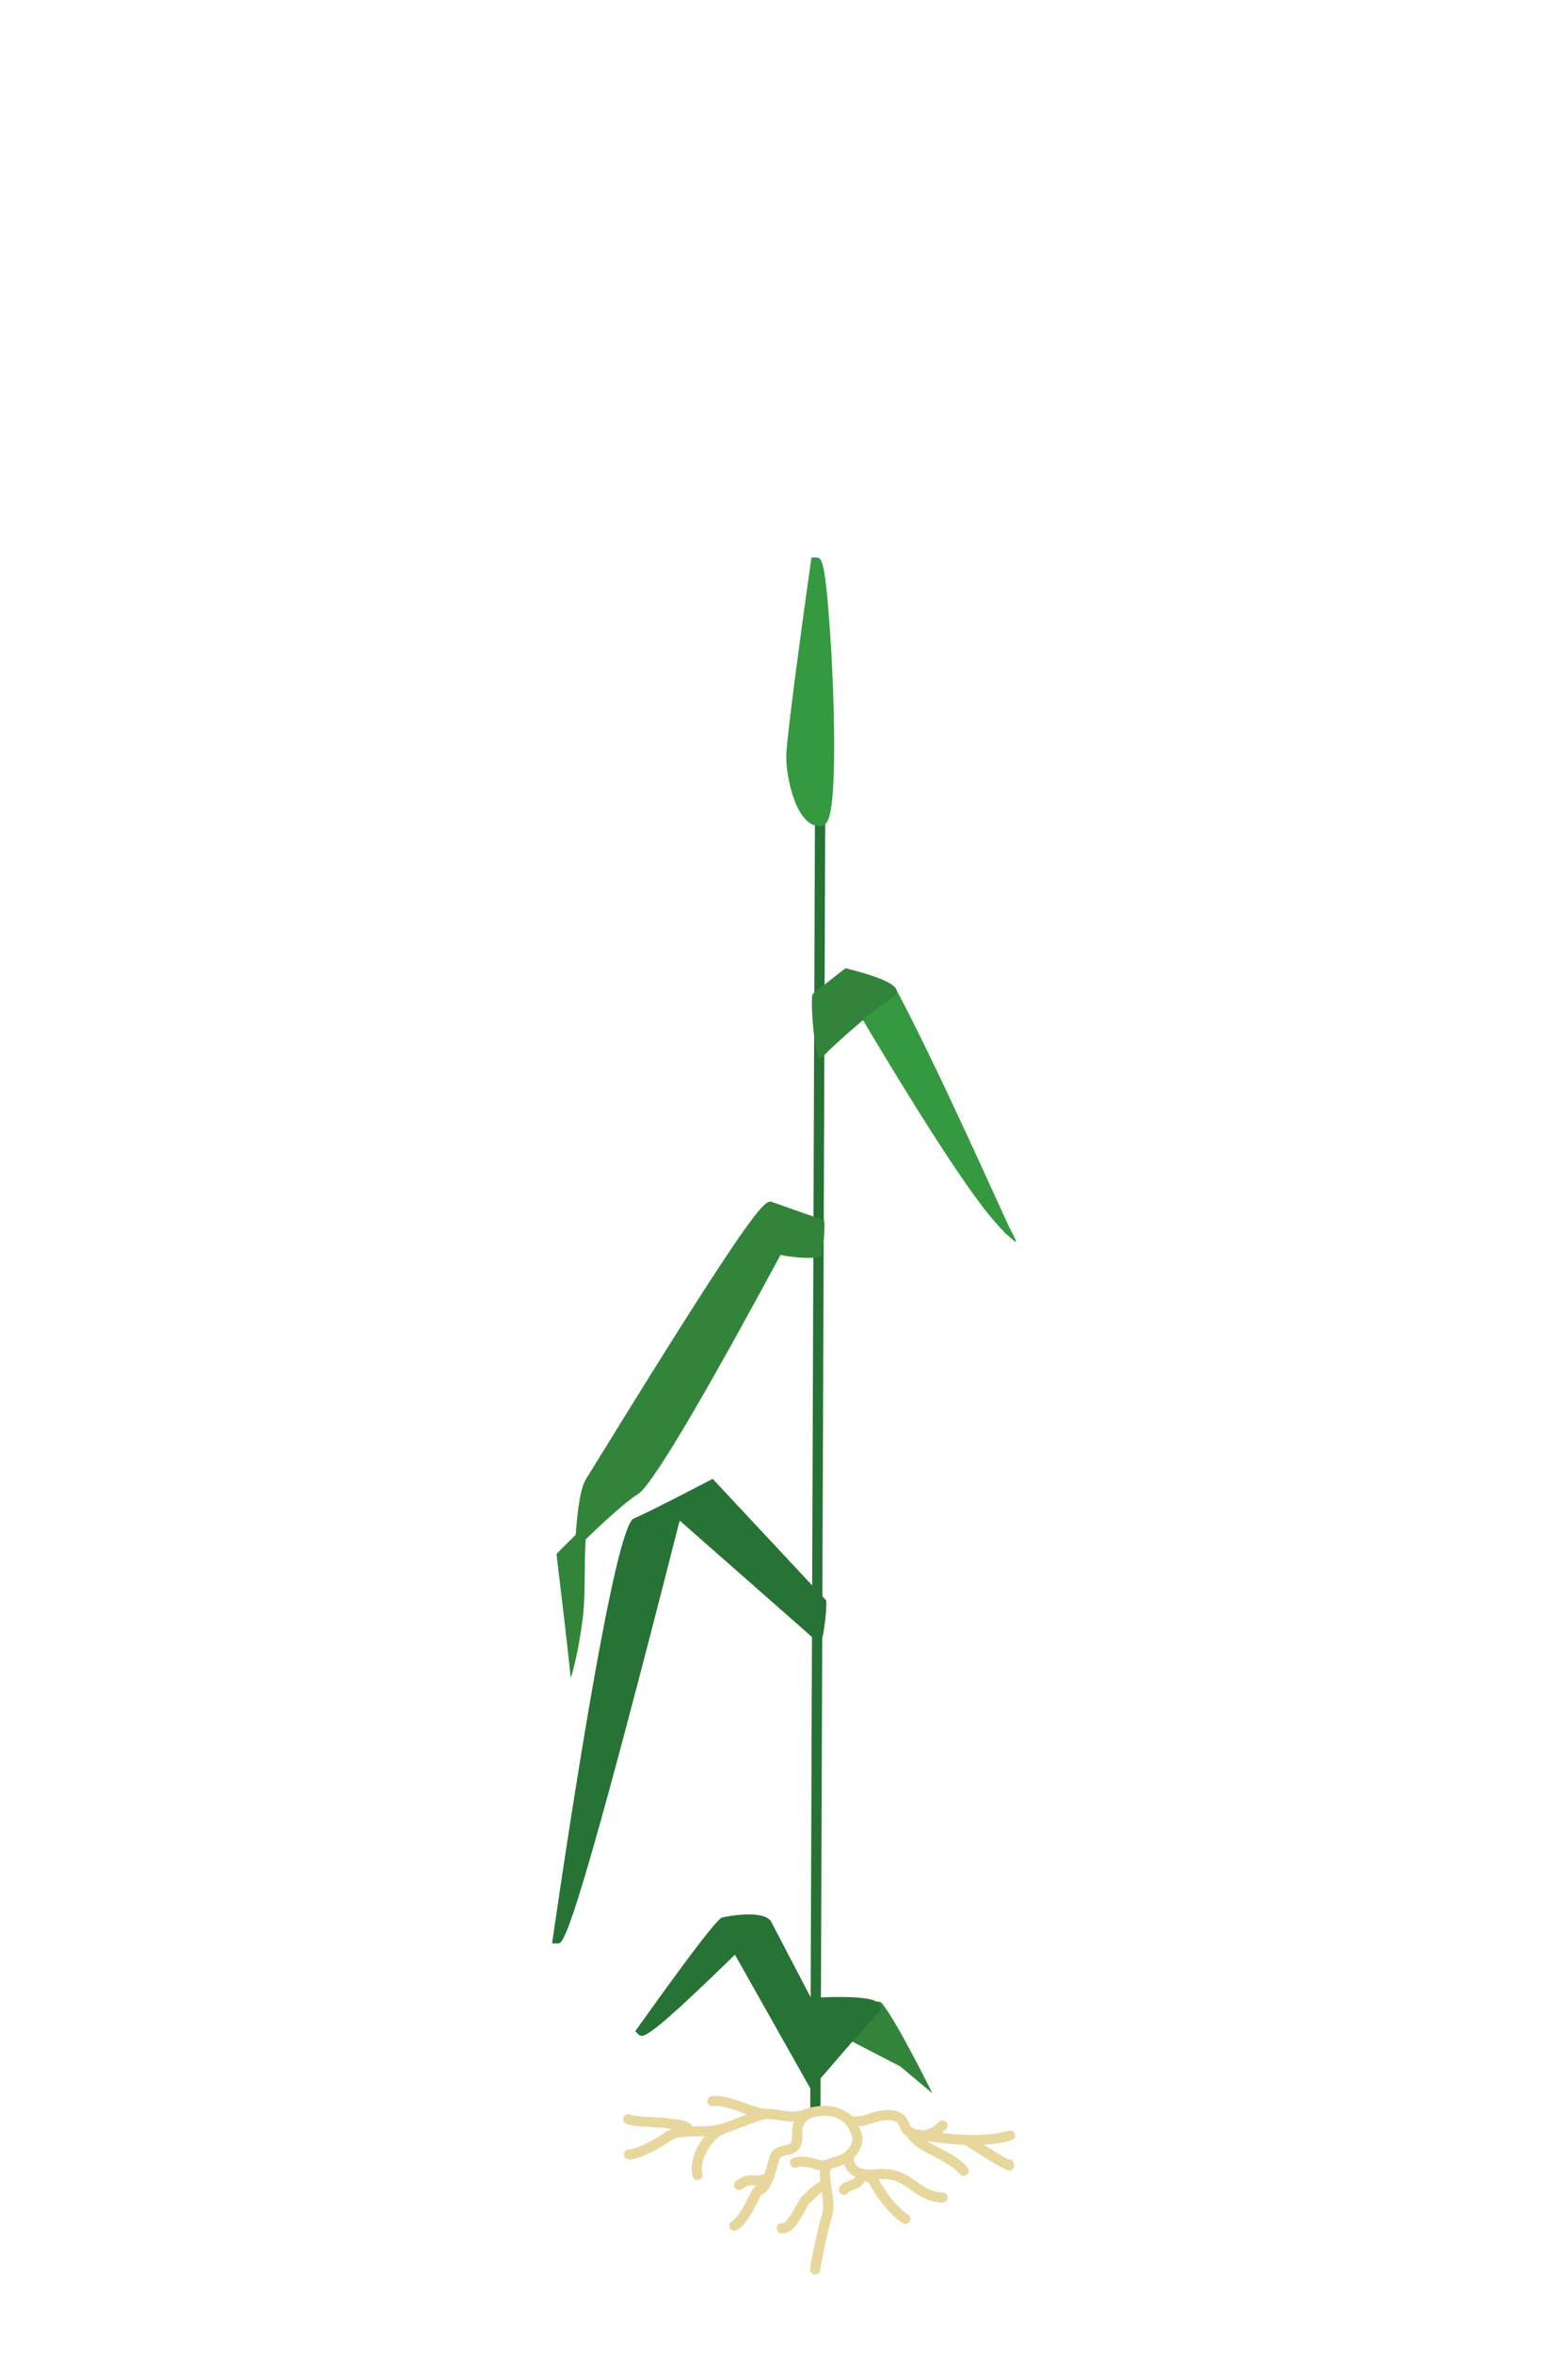 <?xml version="1.0" encoding="utf-8"?>
<!-- Generator: Adobe Illustrator 16.0.0, SVG Export Plug-In . SVG Version: 6.00 Build 0)  -->
<!DOCTYPE svg PUBLIC "-//W3C//DTD SVG 1.1//EN" "http://www.w3.org/Graphics/SVG/1.1/DTD/svg11.dtd">
<svg version="1.1" xmlns="http://www.w3.org/2000/svg" xmlns:xlink="http://www.w3.org/1999/xlink" x="0px" y="0px" width="200px"
	 height="300px" viewBox="0 0 200 300" enable-background="new 0 0 200 300" xml:space="preserve">
<g id="Слой_1">
</g>
<g id="Слой_2">
</g>
<g id="Слой_3">
</g>
<g id="Слой_4">
</g>
<g id="Слой_6">
	<g>
		<path fill="#277235" d="M104.005,269.193h-0.004c-0.363-0.003-0.654-0.288-0.651-0.646l0.593-163.329
			c0.003-0.354,0.297-0.643,0.656-0.643h0.002c0.361,0.006,0.656,0.291,0.652,0.647l-0.594,163.327
			C104.657,268.905,104.362,269.193,104.005,269.193"/>
		<g>
			<path fill="#E8D79D" d="M93.671,284.422c-0.207,0-0.412-0.101-0.54-0.278c-0.205-0.293-0.131-0.689,0.171-0.889
				c0.901-0.612,1.577-1.963,2.073-2.947c0.512-1.033,0.824-1.654,1.428-1.76c0.397-0.211,0.962-2.198,1.265-3.265l0.082-0.293
				c0.319-1.111,1.272-1.32,1.896-1.459c0.653-0.141,0.832-0.222,0.929-0.552c0.078-0.245,0.069-0.546,0.063-0.862
				c-0.01-0.291-0.015-0.576,0.022-0.861c0.188-1.426,1.487-2.592,2.958-2.651h0.027c0.35,0,0.64,0.271,0.655,0.616
				c0.015,0.35-0.264,0.65-0.626,0.667c-0.823,0.034-1.609,0.736-1.715,1.534c-0.03,0.218-0.021,0.437-0.012,0.658
				c0.01,0.383,0.021,0.825-0.113,1.265c-0.33,1.096-1.274,1.305-1.902,1.439c-0.649,0.145-0.826,0.226-0.918,0.551l-0.084,0.29
				c-0.586,2.061-1.093,3.848-2.176,4.156c-0.142,0.17-0.41,0.696-0.604,1.09c-0.558,1.115-1.32,2.639-2.508,3.441
				C93.931,284.384,93.799,284.422,93.671,284.422"/>
			<path fill="#E8D79D" d="M80.24,275.324c-0.358,0-0.655-0.284-0.655-0.641c0-0.355,0.297-0.642,0.655-0.642
				c0.967,0,3.719-1.503,4.188-1.904c0.527-0.453,1.238-0.752,2.111-0.882c1.001-0.151,1.808-0.156,2.585-0.161
				c1.07-0.004,1.996-0.01,3.23-0.416c0.333-0.105,0.839-0.304,1.41-0.526c1.718-0.672,3.092-1.188,3.885-1.245
				c0.694-0.059,1.341,0.048,1.96,0.147c1.078,0.171,2.102,0.33,3.435-0.279c0.336-0.146,0.718-0.014,0.873,0.31
				c0.154,0.32,0.014,0.702-0.314,0.852c-1.71,0.783-3.036,0.574-4.2,0.387c-0.573-0.095-1.111-0.173-1.651-0.138
				c-0.658,0.052-2.367,0.719-3.504,1.16c-0.596,0.233-1.131,0.439-1.477,0.554c-1.433,0.469-2.506,0.474-3.64,0.479
				c-0.729,0.004-1.487,0.004-2.393,0.145c-0.622,0.095-1.111,0.29-1.446,0.576C84.793,273.531,81.722,275.324,80.24,275.324"/>
			<path fill="#E8D79D" d="M124.224,273.48c-0.33,0-0.668-0.005-1.016-0.015c-2.234-0.08-4.363-0.386-5.92-0.612
				c-0.898-0.127-1.873-0.366-2.324-1.213c-0.074-0.146-0.136-0.287-0.203-0.43c-0.07-0.166-0.143-0.331-0.245-0.486
				c-0.256-0.392-1.371-0.707-3.363,0.024c-0.606,0.221-2.659,0.853-3.642-0.238c-0.24-0.263-0.218-0.67,0.051-0.904
				c0.273-0.235,0.689-0.21,0.928,0.055c0.264,0.286,1.25,0.236,2.203-0.118c2.734-0.999,4.332-0.407,4.92,0.479
				c0.146,0.215,0.25,0.448,0.352,0.682c0.055,0.116,0.104,0.23,0.164,0.344c0.177,0.338,0.797,0.458,1.25,0.523
				c1.625,0.235,3.713,0.534,5.873,0.611c2.188,0.08,3.991-0.101,5.375-0.524c0.346-0.103,0.717,0.089,0.822,0.422
				c0.106,0.338-0.088,0.698-0.43,0.804C127.717,273.282,126.107,273.48,124.224,273.48"/>
			<path fill="#E8D79D" d="M103.977,290c-0.022,0-0.049,0-0.071-0.004c-0.361-0.041-0.621-0.356-0.58-0.707
				c0.146-1.264,1.112-5.703,1.495-6.893c0.31-0.957,0.142-2.01-0.032-3.122c-0.107-0.669-0.219-1.358-0.229-2.058
				c-0.006-0.398,0.026-0.919,0.341-1.356c0.396-0.561,1.034-0.726,1.546-0.856c0.115-0.029,0.227-0.057,0.336-0.09
				c1.109-0.347,2.175-1.523,1.88-2.529c-0.954-3.271-4.103-2.604-4.456-2.514c-0.368,0.076-0.711-0.131-0.796-0.47
				c-0.09-0.347,0.126-0.691,0.479-0.777c1.628-0.394,4.978-0.193,6.033,3.407c0.52,1.758-1.035,3.574-2.745,4.106
				c-0.128,0.04-0.264,0.07-0.396,0.107c-0.354,0.091-0.684,0.178-0.807,0.349c-0.101,0.14-0.107,0.413-0.105,0.609
				c0.008,0.603,0.107,1.22,0.212,1.871c0.19,1.213,0.392,2.466-0.01,3.714c-0.366,1.112-1.305,5.459-1.446,6.642
				C104.59,289.76,104.306,290,103.977,290"/>
			<path fill="#E8D79D" d="M120.233,280.818h-0.015c-1.81-0.035-2.992-0.871-4.036-1.604c-1.067-0.757-2.013-1.483-3.772-1.403
				c-0.21,0.005-0.418,0.024-0.628,0.042c-0.46,0.038-0.938,0.078-1.438,0.024c-0.928-0.092-1.703-0.463-2.182-1.044
				c-0.59-0.718-0.854-1.885-0.183-2.646c0.239-0.266,0.651-0.293,0.927-0.064c0.27,0.229,0.301,0.637,0.064,0.902
				c-0.161,0.188-0.059,0.671,0.208,0.999c0.351,0.426,0.962,0.547,1.295,0.579c0.38,0.035,0.772,0.006,1.198-0.03
				c0.229-0.021,0.455-0.04,0.683-0.045c2.206-0.048,3.447,0.837,4.595,1.644c1.017,0.718,1.895,1.339,3.299,1.363
				c0.363,0.011,0.647,0.301,0.641,0.659C120.882,280.543,120.592,280.818,120.233,280.818"/>
			<path fill="#E8D79D" d="M115.476,283.545c-0.131,0-0.26-0.035-0.373-0.112c-2.229-1.506-3.963-4.434-4.203-5.047
				c-0.104-0.164-0.829-0.545-1.241-0.638c-0.351-0.079-0.571-0.423-0.489-0.77c0.084-0.345,0.425-0.556,0.785-0.48
				c0.352,0.081,1.839,0.581,2.166,1.429c0.18,0.439,1.771,3.133,3.725,4.447c0.302,0.2,0.377,0.6,0.172,0.895
				C115.886,283.447,115.683,283.545,115.476,283.545"/>
			<path fill="#E8D79D" d="M99.771,284.752c-0.028,0-0.06,0-0.087-0.005c-0.359-0.014-0.64-0.314-0.622-0.67
				c0.021-0.353,0.296-0.66,0.69-0.607h0.013c0.558,0,1.325-1.421,1.738-2.186c0.393-0.737,0.635-1.166,0.939-1.402
				c0.154-0.119,0.328-0.291,0.521-0.477c0.745-0.727,1.667-1.632,2.638-1.245c0.337,0.127,0.5,0.502,0.369,0.83
				c-0.135,0.325-0.508,0.482-0.84,0.365c-0.263,0.007-0.948,0.677-1.24,0.959c-0.233,0.224-0.449,0.431-0.63,0.573
				c-0.118,0.106-0.396,0.617-0.602,0.993C101.97,283.163,101.114,284.752,99.771,284.752"/>
			<path fill="#E8D79D" d="M97.897,270.167c-1.001,0-2.132-0.405-3.315-0.831c-1.282-0.464-2.628-0.948-3.624-0.813
				c-0.363,0.043-0.688-0.2-0.732-0.551c-0.049-0.354,0.205-0.678,0.566-0.722c1.325-0.165,2.807,0.363,4.246,0.882
				c1.144,0.413,2.331,0.826,3.117,0.737c0.358-0.065,0.686,0.2,0.737,0.548c0.049,0.354-0.205,0.675-0.561,0.719
				C98.189,270.158,98.042,270.167,97.897,270.167"/>
			<path fill="#E8D79D" d="M87.984,272.406c-0.274,0-0.529-0.168-0.622-0.437c-0.059-0.184-0.358-0.353-0.735-0.418
				c-0.185-0.031-0.376-0.046-0.565-0.062c-0.348-0.025-0.709-0.05-1.083-0.16c-0.148-0.035-0.829-0.07-1.377-0.098
				c-1.725-0.082-3.094-0.168-3.747-0.459c-0.331-0.146-0.477-0.525-0.323-0.846c0.148-0.326,0.532-0.461,0.865-0.321
				c0.476,0.213,2.225,0.295,3.266,0.347c0.967,0.045,1.445,0.074,1.697,0.149c0.235,0.066,0.514,0.091,0.804,0.11
				c0.229,0.02,0.463,0.038,0.688,0.075c0.878,0.15,1.533,0.624,1.756,1.27c0.114,0.339-0.072,0.7-0.415,0.815
				C88.125,272.395,88.056,272.406,87.984,272.406"/>
			<path fill="#E8D79D" d="M104.897,276.733c-0.256,0-0.547-0.075-0.937-0.181c-0.688-0.188-1.628-0.445-2.334-0.21
				c-0.341,0.117-0.715-0.07-0.83-0.406s0.072-0.696,0.415-0.813c1.088-0.351,2.296-0.024,3.098,0.191
				c0.209,0.055,0.499,0.136,0.588,0.136c0.177-0.011,0.663-0.121,1.863-0.531c0.344-0.121,0.717,0.058,0.84,0.393
				c0.117,0.333-0.064,0.699-0.404,0.814c-0.75,0.261-1.679,0.562-2.204,0.606C104.958,276.733,104.926,276.733,104.897,276.733"/>
			<path fill="#E8D79D" d="M88.97,277.957c-0.295,0-0.561-0.196-0.635-0.486c-0.647-2.542,1.546-5.97,3.596-6.578
				c0.331-0.097,0.714,0.087,0.819,0.429c0.105,0.337-0.089,0.695-0.437,0.801c-1.295,0.385-3.194,3.123-2.706,5.037
				c0.09,0.342-0.125,0.692-0.478,0.776C89.075,277.949,89.021,277.957,88.97,277.957"/>
			<path fill="#E8D79D" d="M117.687,272.889c-0.291,0-0.586-0.045-0.883-0.143c-0.338-0.112-0.523-0.479-0.406-0.813
				c0.117-0.331,0.483-0.507,0.834-0.399c0.821,0.273,1.854-0.287,2.496-0.975c0.245-0.262,0.662-0.275,0.924-0.034
				c0.269,0.235,0.286,0.64,0.039,0.904C120.001,272.162,118.876,272.889,117.687,272.889"/>
			<path fill="#E8D79D" d="M122.913,277.42c-0.202,0-0.399-0.089-0.527-0.255c-0.676-0.89-1.978-1.56-3.234-2.208
				c-1.382-0.718-2.69-1.391-3.357-2.404c-0.198-0.301-0.111-0.697,0.191-0.89c0.305-0.192,0.711-0.105,0.908,0.192
				c0.48,0.732,1.644,1.329,2.869,1.966c1.388,0.714,2.82,1.456,3.676,2.571c0.217,0.285,0.156,0.687-0.133,0.897
				C123.185,277.38,123.049,277.42,122.913,277.42"/>
			<path fill="#E8D79D" d="M128.823,276.744c-0.521,0-1.75-0.729-5.951-3.381c-0.302-0.195-0.391-0.589-0.191-0.89
				c0.193-0.301,0.602-0.384,0.902-0.191c1.984,1.258,4.206,2.611,5.022,3.042c0.208-0.024,0.374,0.03,0.52,0.173
				c0.235,0.231,0.341,0.72,0.128,0.976C129.128,276.629,129.032,276.744,128.823,276.744"/>
			<path fill="#E8D79D" d="M94.289,279.215c-0.208,0-0.418-0.096-0.54-0.279c-0.208-0.287-0.128-0.688,0.167-0.889
				c0.407-0.273,0.914-0.614,1.539-0.691c0.281-0.041,0.544-0.021,0.775,0c0.109,0.01,0.212,0.035,0.327,0.02
				c0.379,0,0.766-0.12,1.078-0.332c0.294-0.199,0.714-0.124,0.913,0.169c0.205,0.293,0.129,0.688-0.171,0.89
				c-0.538,0.36-1.19,0.552-1.838,0.557c-0.14-0.005-0.276-0.015-0.414-0.025c-0.182-0.015-0.353-0.027-0.497-0.009
				c-0.317,0.038-0.649,0.266-0.969,0.48C94.542,279.18,94.417,279.215,94.289,279.215"/>
			<path fill="#E8D79D" d="M107.649,279.841c-0.085,0-0.167-0.015-0.249-0.048c-0.337-0.131-0.493-0.519-0.358-0.852
				c0.224-0.551,0.762-0.729,1.121-0.85l0.154-0.051c0.719-0.26,0.883-0.494,0.941-0.832c0.056-0.346,0.374-0.592,0.753-0.528
				c0.354,0.059,0.597,0.389,0.542,0.737c-0.189,1.114-1.051,1.562-1.781,1.827l-0.189,0.065c-0.112,0.037-0.299,0.095-0.348,0.14
				C108.138,279.695,107.901,279.841,107.649,279.841"/>
		</g>
		<path fill="#35993F" d="M128.24,157.271c-0.991-1.301-3.312-2.198-18.607-27.946c-0.179-0.305,4.372-3.743,4.544-3.428
			c5.764,10.826,13.801,29.112,14.717,30.885c0.355,0.688,0.822,1.494,0.654,1.564C129.481,158.371,128.327,157.271,128.24,157.271"
			/>
		<path fill="#35993F" d="M104.599,105.354c-3.072,0-4.311-6.231-4.311-8.827c0-2.827,3.01-23.992,3.139-24.893l0.078-0.552h0.571
			c0.673,0,1.121,0,1.737,8.633c0.369,5.081,0.586,10.832,0.586,15.388c0,2.927-0.086,5.243-0.263,6.897
			C105.919,104.071,105.586,105.354,104.599,105.354"/>
		<path fill="#31843A" d="M104.599,135.014c-0.705-0.166-1.301-7.626-0.93-8.303l4.172-3.268l0.317,0.079
			c6.056,1.537,6.158,2.476,6.196,2.832c0.021,0.181,0,0.632-0.586,0.918c-1.082,0.531-5.135,3.906-8.045,6.659
			C105.595,134.047,104.765,135.014,104.599,135.014"/>
		<path fill="#31843A" d="M72.795,213.965c0,0-0.307-3.46-1.789-15.575l-0.013-0.275l0.192-0.2c0.1-0.101,1.001-1.015,2.245-2.226
			c0.246-3.458,0.64-6.034,1.326-7.127c0.289-0.457,0.901-1.453,1.751-2.832c20.37-33.07,21.13-32.814,22.032-32.459
			c0.486,0.188,6.478,2.28,6.503,2.291c0.343,0.115-0.084,4.293-0.425,4.625c-0.341,0.334-3.411,0.197-5.06-0.191
			c-7.1,13.166-16.012,29.138-18.147,30.465c-1.643,1.028-4.579,3.745-6.705,5.806c-0.213,3.231-0.005,6.981-0.364,9.934
			C73.737,211.172,72.795,213.965,72.795,213.965z"/>
		<path fill="#277235" d="M71.171,247.779h-0.755l0.107-0.732c2.291-15.714,7.886-52.375,10.304-53.428
			c2.304-1.002,9.547-4.798,9.619-4.836l0.451-0.238l14.445,15.458c0.243,0.261-0.277,4.686-0.52,4.951
			c-0.235,0.264-0.652,0.286-0.922,0.048l-17.209-15.139c-10.65,41.863-13.711,51.218-14.866,53.312
			c-0.002,0.017-0.004,0.037-0.007,0.052l-0.016-0.005C71.486,247.779,71.317,247.779,71.171,247.779"/>
		<path fill="#31843A" d="M108.45,260.163c-0.283-0.22-0.324-0.626-0.098-0.899c0.226-0.277,2.954-3.716,3.236-3.938
			c0.283-0.215,0.699-0.175,0.92,0.105c1.949,2.401,6.409,11.448,6.409,11.448l-4.086-3.418"/>
		<path fill="#277235" d="M103.446,266.422l-9.706-17.208c-11.364,11.099-11.784,10.667-12.324,10.141l-0.392-0.379l0.315-0.441
			c9.79-13.728,10.532-13.974,10.777-14.052c0.415-0.136,5.421-1.104,6.276,0.58c0.404,0.791,3.799,7.282,5.302,10.149
			c0.048-0.291,0.302-0.521,0.614-0.531c7.324-0.331,7.766,0.606,7.921,0.955c0.077,0.167,0.2,0.599-0.253,1.044
			c-1.272,1.244-7.853,8.947-7.923,9.023L103.446,266.422z"/>
	</g>
</g>
<g id="Слой_7">
</g>
<g id="Слой_8">
</g>
<g id="Слой_9">
</g>
<g id="Слой_5">
</g>
</svg>
